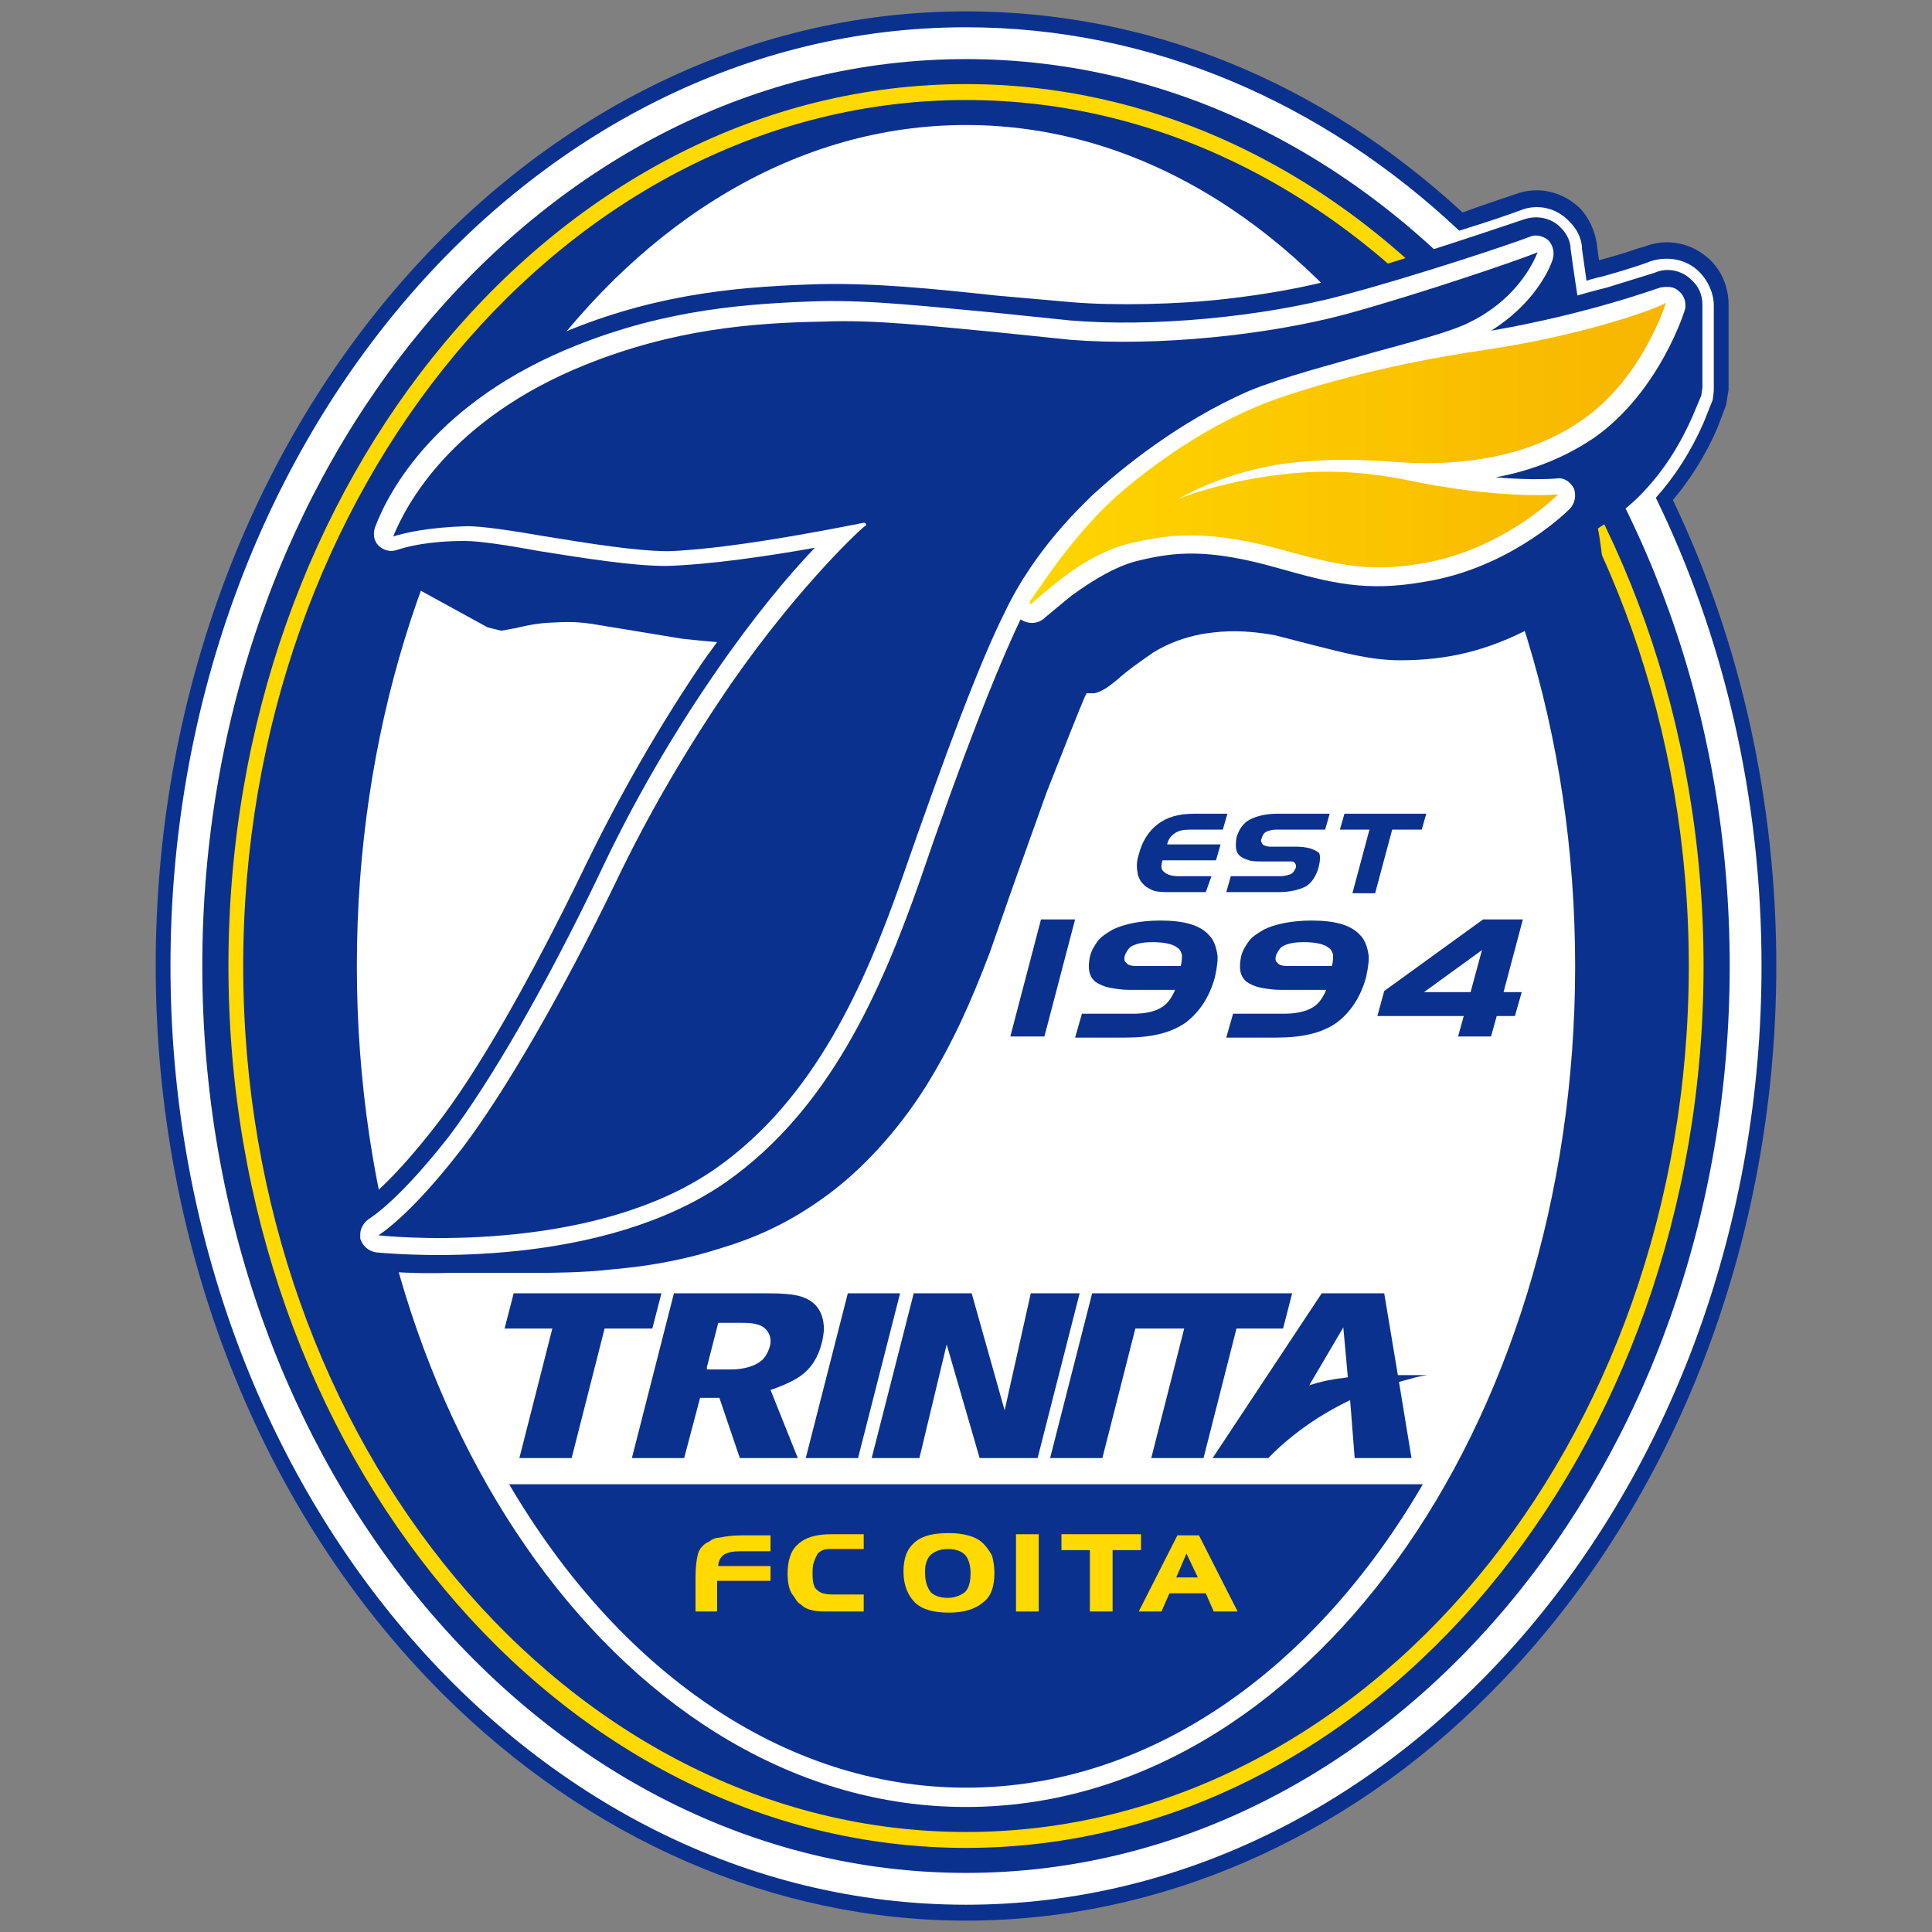 <?xml version="1.0" encoding="utf-8"?>
<!-- Generator: Adobe Illustrator 24.1.0, SVG Export Plug-In . SVG Version: 6.00 Build 0)  -->
<svg version="1.1" id="レイヤー_1" xmlns="http://www.w3.org/2000/svg" xmlns:xlink="http://www.w3.org/1999/xlink" x="0px"
	 y="0px" viewBox="0 0 170 170" style="enable-background:new 0 0 170 170;" xml:space="preserve">
<rect x="0" y="0" width="170" height="170" fill="#808080" stroke="none"/>
<style type="text/css">
	.st0{fill:#0B318F;}
	.st1{fill:#FFFFFF;}
	.st2{fill:#FFD900;}
	.st3{fill:url(#SVGID_1_);}
</style>
<g>
	<g>
		<g>
			<path class="st0" d="M147.2,44c1.6-1.9,2.9-4,3.9-6.3c0,0,0.8-2.1,0.8-2.1c0-0.1,0-0.1,0.2-1.3l0,0c0-0.2,0-1.1,0-7.5
				c0-1.5-0.6-3-1.7-4c-1.5-1.4-3.7-1.9-5.7-1.1l0,0c-0.1,0-0.2,0.1-0.4,0.1c-1.7,0.6-2.9,0.9-3.6,1.1c-0.1-0.7-0.2-1.4-0.2-1.5
				c-0.2-1.2-0.7-2.2-1.4-3c-1.5-1.5-3.7-2.1-5.8-1.3c0,0-3.6,1.2-4.6,1.6C116.1,7.1,101,1,85,1C45.7,1,13.7,38.7,13.7,85
				c0,24.7,9.2,48,25.2,64c12.9,12.9,29.3,20,46.1,20c16.9,0,33.3-7.1,46.1-20c16-16,25.2-39.4,25.2-64
				C156.3,70.7,153.2,56.5,147.2,44z"/>
		</g>
		<path class="st1" d="M145.7,43.8c1.7-1.9,3.1-4.1,4.2-6.6c0,0,0.8-2,0.8-2c0,0,0.1-0.7,0.1-0.9h0l0-7.4c0-1.1-0.5-2.2-1.3-3
			c-1.1-1.1-2.8-1.4-4.3-0.9c-0.2,0.1-1.6,0.6-4.1,1.3c0,0-0.9,0.2-1.5,0.4c-0.1-0.7-0.4-2.8-0.4-2.8c0,0,0,0,0,0h0l0-0.2
			c0,0,0,0,0,0c-0.1-0.9-0.5-1.6-1.1-2.2c-1.1-1.2-2.8-1.6-4.3-1l0,0c-0.8,0.3-2.8,1-5.4,1.8C116.5,9.1,101.4,2.4,85,2.4
			C46.4,2.4,15,39.4,15,85c0,45.6,31.4,82.6,70,82.6c38.6,0,70-37.1,70-82.6C155,70,151.6,55.9,145.7,43.8z"/>
		<path class="st0" d="M85,5.2C47.9,5.2,17.8,40.9,17.8,85c0,44.1,30.1,79.8,67.2,79.8c37.1,0,67.2-35.7,67.2-79.8
			C152.2,40.9,122.1,5.2,85,5.2z M85,159c-29.5,0-53.6-33.2-53.6-74c0-40.8,24-74,53.6-74c29.6,0,53.6,33.2,53.6,74
			C138.6,125.8,114.6,159,85,159z"/>
		<path class="st2" d="M20.1,85c0,42.8,29.1,77.6,64.9,77.6c35.8,0,64.9-34.8,64.9-77.6c0-42.8-29.1-77.6-64.9-77.6
			C49.2,7.4,20.1,42.2,20.1,85z M21.4,85C21.4,43,50,8.8,85,8.8c35,0,63.6,34.2,63.6,76.2c0,42-28.5,76.2-63.6,76.2
			C50,161.2,21.4,127,21.4,85z"/>
		<g>
			<polygon class="st0" points="74.6,113.8 70.9,128.3 75.5,128.3 79.2,113.8 			"/>
			<polygon class="st0" points="90.7,113.8 88.4,124.1 85.5,113.8 80.4,113.8 76.7,128.3 80.9,128.3 83.3,118.3 86.2,128.3 
				91.3,128.3 95,113.8 			"/>
			<polygon class="st0" points="96.1,113.8 92.4,128.3 97,128.3 99.9,116.9 104.2,116.9 101.3,128.3 105.9,128.3 108.8,116.9 
				112.9,116.9 113.7,113.8 			"/>
			<path class="st0" d="M59.3,113.8l-3.7,14.5h4.6l1.4-5.3h1.7l1.8,5.3h5.1l-2.4-6c0,0,1.6-0.5,2.6-1.2c1-0.7,1.6-1.7,1.9-2.9
				c0.1-0.3,0.2-1.1,0.2-1.2c0-0.8-0.2-2.2-1.7-2.8c-0.9-0.4-2.5-0.4-3.8-0.4H59.3z M63.2,116.4L63.2,116.4l2.1,0
				c0.6,0,1.7,0,2.2,0.7c0.3,0.4,0.4,0.9,0.2,1.5c-0.2,0.6-0.5,1-0.8,1.2c-0.8,0.6-2,0.7-2.5,0.7h-2.2l0-0.2l0,0L63.2,116.4z"/>
			<path class="st0" d="M116.3,113.8l-9.6,14.5c0,0,4.9,0,4.9,0c0.2-0.2,2.5-2.7,6.4-4.7l0.8-0.4l0.4,5.1h5l-1.1-6.7
				c0,0,0.7-0.2,1.1-0.3c0.6-0.2,1.4-0.3,1.4-0.3s-0.8,0-1.4,0c-0.4,0-1.2,0-1.2,0l-1.2-7.2H116.3z M118.2,116.8l0.4,4.4l-0.1,0
				c-0.5,0.1-0.9,0.1-1.3,0.2c-0.8,0.1-2,0.5-2,0.5L118.2,116.8z"/>
			<polygon class="st0" points="45.2,113.8 44.4,116.9 48.6,116.9 45.7,128.3 50.3,128.3 53.2,116.9 57.4,116.9 58.2,113.8 			"/>
		</g>
		<path class="st0" d="M85,157.3c16.2,0,30.7-10.4,40.2-26.7H44.8C54.3,146.8,68.8,157.3,85,157.3z"/>
		<g>
			<path class="st2" d="M67.7,139.1h-4.6v2.7h-1.9v-3.1c0-0.8,0.1-1.5,0.2-1.9c0.1-0.4,0.3-0.7,0.7-1c0.2-0.1,0.4-0.2,0.5-0.3
				c0.2-0.1,0.4-0.2,0.7-0.2c0.5-0.1,1.1-0.2,1.9-0.2h2.6v1.4h-2.7c-0.6,0-1.1,0.1-1.4,0.3c-0.3,0.2-0.5,0.6-0.5,1h4.6V139.1z"/>
			<path class="st2" d="M76,141.8H73c-0.6,0-1.1,0-1.5-0.1c-0.4-0.1-0.7-0.2-1-0.5c-0.2-0.1-0.4-0.3-0.5-0.5
				c-0.1-0.2-0.3-0.4-0.4-0.6c-0.2-0.4-0.3-1-0.3-1.6c0-1.2,0.3-2.1,0.9-2.6c0.6-0.6,1.6-0.9,2.9-0.9H76v1.3h-2.8
				c-0.3,0-0.6,0-0.8,0.1c-0.2,0.1-0.4,0.2-0.5,0.4c-0.1,0.2-0.2,0.4-0.3,0.7c-0.1,0.3-0.1,0.6-0.1,1c0,0.7,0.1,1.2,0.4,1.4
				c0.3,0.3,0.7,0.4,1.4,0.4H76V141.8z"/>
			<path class="st2" d="M87.5,138.4c0,1.2-0.3,2.1-1,2.6c-0.7,0.6-1.7,0.9-3,0.9c-1.4,0-2.4-0.3-3-0.9c-0.6-0.6-1-1.5-1-2.7
				c0-1.2,0.3-2,1-2.6c0.7-0.6,1.7-0.8,3-0.8s2.4,0.3,3,0.9c0.3,0.3,0.6,0.7,0.8,1.1C87.4,137.3,87.5,137.8,87.5,138.4z M85.4,138.4
				c0-0.7-0.2-1.3-0.5-1.6c-0.3-0.3-0.8-0.5-1.5-0.5c-0.7,0-1.1,0.2-1.5,0.5c-0.2,0.2-0.3,0.4-0.4,0.7c-0.1,0.3-0.1,0.6-0.1,0.9
				c0,0.8,0.2,1.3,0.5,1.7c0.3,0.3,0.8,0.5,1.5,0.5c0.6,0,1.1-0.2,1.5-0.5C85.3,139.7,85.4,139.1,85.4,138.4z"/>
			<path class="st2" d="M91.4,141.8h-2V135h2V141.8z"/>
			<path class="st2" d="M100.4,136.4h-2.5v5.4h-2l0-5.4h-2.5V135h7V136.4z"/>
			<path class="st2" d="M108.9,141.8h-2.1l-0.7-1.6h-3.2l-0.7,1.6h-2l3.4-6.7h1.9L108.9,141.8z M105.4,138.8l-1-2.1l-0.9,2.1H105.4z
				"/>
		</g>
		<g>
			<path class="st0" d="M148.8,24.6c-0.8-0.8-2.1-1.1-3.2-0.6c0,0-4.2,1.3-4.2,1.3s-1.6,0.4-2.6,0.7c-0.2-1.2-0.6-4.1-0.6-4.1
				c0-0.6-0.3-1.3-0.8-1.8c-0.8-0.9-2.1-1.2-3.3-0.8h0c-1.8,0.6-10,3.4-16.4,5.2c-2.9,0.8-6.3,1.4-9.8,1.8
				c-4.3,0.5-9.8,0.6-13.5,0.3l-6.8-0.6c-5.5-0.6-10.6-1.1-15.4-1c-6.6,0.2-13.8,0.7-22,4C37.4,34.3,33,42.7,31.7,46
				c0,0-0.2,1.1-0.2,1.1c0,0.8,0.3,1.6,0.8,2.1l1.3,0.9c0,0,9.3,5.1,9.3,5.1c0,0,1.2,0.3,1.2,0.3l1.1-0.2c0.2,0,1.4-0.4,3-0.5
				c1.8-0.1,2.5-0.1,3.9,0.1l7.9,1.3c0,0,1.8,0.2,3.1,0.3c-0.6,0.8-1.3,1.8-1.3,1.8C58,63.9,54.5,70,51.4,76.4
				c-4.7,9.7-9.4,18-13.1,22.7c-3.5,4.5-5.7,6.3-6.7,7c-0.9,0.6-1.4,1.5-1.4,2.6c0,0,0.1,0.6,0.1,0.6c0.3,1.4,1.4,2.4,2.7,2.5
				c1.1,0.1,3.5,0.3,6.6,0.2h8.1c0.1,0,3.7,0,6.1-0.3c2.3-0.2,5.6-0.6,9.4-1.8c3.7-1.1,6.5-2.5,9.4-4.6c3.2-2.3,6.4-5.8,8.8-9.6
				c2.5-4,4.1-7.7,5.7-11.9c0,0,0,0,0,0l2.1-6l2.9-8.1c1.7-4.3,2.8-7.1,3.4-8.5c0,0,0.1-0.1,0.1-0.2c0.3,0,0.7,0,0.7,0
				c0.9-0.2,1.6-0.9,1.9-1.1c1.1-1,2.3-1.8,3.3-2.5c1.3-0.8,2.7-1.3,4.2-1.6c1.3-0.2,3.2-0.5,6.5,0.1c0,0,3.5,0.9,3.5,0.9
				c2.4,0.6,4.9,1.3,7.5,1.3c4.3,0,7.8-0.9,11.6-2.9c3.2-1.7,5.1-3.6,5.4-3.9c0.5-0.5,0.8-1.2,0.8-2c0-0.1-0.2-1.9-0.4-2.8
				c0.8-0.5,2.4-1.6,3.6-2.8c2-2,3.5-4.3,4.7-7c0,0,0.8-1.9,0.8-1.9c0,0,0.1-0.7,0.1-0.7c0,0.1,0-7.3,0-7.3
				C149.8,26,149.5,25.2,148.8,24.6z"/>
			<path class="st1" d="M147.7,25.6c-0.4-0.4-1-0.4-1.6-0.3c-0.1,0-6.2,2.3-14.9,3.8c3.7-2.3,5.1-5.3,5.4-6.2
				c0.2-0.6,0.1-1.2-0.3-1.7c-0.4-0.4-1.1-0.6-1.6-0.4c-1.8,0.7-10.2,3.5-16.6,5.2c-7.1,1.9-16.7,2.8-23.9,2.2c0,0-6.8-0.7-6.8-0.7
				c-5.5-0.5-10.6-1.1-15.2-1c-6.4,0.2-13.5,0.7-21.5,3.9c-12.3,4.9-16.5,12.8-17.7,16c-0.2,0.6-0.1,1.2,0.3,1.6
				c0.4,0.4,1,0.6,1.6,0.4c0.9-0.3,2.8-0.8,6-0.8c1.3,0,3.9,0.4,6.6,0.9c3.8,0.6,8.1,1.3,11.1,1.3c3.8-0.1,9.2-0.9,13.1-1.6
				c-2.3,2.4-5.4,6.1-8.7,10.9c-3.8,5.5-7.3,11.5-10.3,17.9c-4.7,9.8-9.5,18.1-13.2,23c-3.6,4.6-6,6.6-7.1,7.3
				c-0.4,0.3-0.7,0.8-0.7,1.3c0,0.1,0,0.3,0,0.4c0.2,0.6,0.7,1.1,1.4,1.2c3.2,0.3,19.9,1.4,30.8-6.2c9.1-6.4,13.6-16.8,16.9-26.1
				c3.9-11.4,6.9-19,9-23.4c0,0,0,0,0,0c0,0,0,0,0,0c0,0,0,0,0,0c0.6,0.4,1.5,0.5,2.2-0.2c0.1-0.1,2.3-1.9,2.3-1.9
				c2.2-1.6,4.2-2.7,6-3.1c3-0.7,5.9-1.1,12.2,0.7c4.6,1.3,7.7,2.1,12.8,1.2c7-1.1,11.9-5.5,12.8-6.4c0.5-0.5,0.6-1.2,0.4-1.8
				c-0.3-0.6-0.9-1-1.5-0.9c0,0-2,0.2-5.4-0.1c3.3-0.6,6.2-1.8,8.7-3.5c5.8-4.1,8-11.3,8-11.4c0-0.1,0-0.2,0-0.3
				C148.3,26.4,148.1,25.9,147.7,25.6z"/>
			<path class="st0" d="M118.6,27.6c-7,1.9-16.8,2.9-24.4,2.3l-6.8-0.7c-5.4-0.5-10.5-1.1-15-0.9c-6.3,0.1-13.2,0.7-20.9,3.8
				c-11.9,4.8-15.8,12.4-16.9,15.1c1-0.3,3-0.8,6.5-0.9c1.4,0,4,0.4,6.9,0.9c3.7,0.6,8,1.3,10.8,1.3C65,48.3,75.9,46,76,46
				c0.1,0,0.1,0,0.2,0.1c0,0,0,0,0,0.1c0,0,0,0.1-0.1,0.1c-0.1,0-5.7,5.1-11.8,13.9c-3.7,5.4-7.2,11.3-10.2,17.6
				c-4.8,9.9-9.7,18.3-13.4,23.2c-3.7,4.8-6.2,6.9-7.4,7.7c2.9,0.3,19.3,1.4,29.7-5.9c8.7-6.1,13.1-16.2,16.3-25.3
				c4-11.5,6.9-19.2,9.1-23.6c2.7-5.7,7-9.6,7.8-10.4c2.4-2.2,7.5-6.4,13.7-9.1c2.9-1.2,7.2-2.3,11-3.4c3.3-0.9,6.3-1.7,7.9-2.4
				c4.5-2,6.1-5.4,6.5-6.4C133.6,22.9,125.1,25.8,118.6,27.6z"/>
			
				<linearGradient id="SVGID_1_" gradientUnits="userSpaceOnUse" x1="2804.561" y1="1271.214" x2="2898.331" y2="1271.214" gradientTransform="matrix(0.655 0 0 0.655 -1751.706 -792.578)">
				<stop  offset="0" style="stop-color:#FFD900"/>
				<stop  offset="1" style="stop-color:#F8B500"/>
			</linearGradient>
			<path class="st3" d="M130.6,30.8c-9.6,1.4-16.4,3.6-19.1,4.6c-5.4,2.1-10.1,5.5-13.3,8.3c-2,1.8-4.1,4.3-5.6,6.4
				c-0.8,1.1-1.8,2.6-1.9,2.7c-0.1,0.1-0.1,0.3-0.1,0.3c0.1,0.1,0.2,0,0.3-0.1c0.2-0.2,1.5-1.3,2.4-2c1.8-1.4,4.1-2.8,6.6-3.3
				c3.2-0.7,6.5-1.1,13,0.7c4.4,1.2,7.3,2,12.1,1.2c6.8-1.1,11.5-5.5,12-6c0,0,0.1-0.1,0.1-0.1s-5,0.5-13.5-1.3
				c-4.6-0.9-8.1-0.8-11.3-0.4c-5.3,0.7-8.6,2.1-8.6,2.1s3.4-2.1,8.6-3c2.6-0.4,5.8-0.6,9.8-0.3c7,0.6,12.8-0.6,17.2-3.7
				c5.3-3.7,7.3-10.3,7.3-10.3C146.7,26.8,140.1,29.4,130.6,30.8z"/>
		</g>
		<g>
			<path class="st0" d="M106.1,78.5h-3c-0.6,0-1.1,0-1.5-0.1c-0.3-0.1-0.7-0.3-0.9-0.5c-0.2-0.2-0.3-0.3-0.4-0.5
				c-0.1-0.2-0.2-0.4-0.2-0.6c-0.1-0.5-0.1-1,0.1-1.6c0.3-1.2,0.9-2.1,1.7-2.7c0.8-0.6,1.8-0.9,3.2-0.9h2.9l-0.4,1.4h-2.9
				c-0.6,0-1,0.1-1.3,0.3c-0.3,0.2-0.6,0.5-0.7,1l4.7,0l-0.4,1.4h-4.7c-0.1,0.2-0.1,0.5-0.1,0.6c0,0.2,0.1,0.3,0.2,0.4
				c0.2,0.2,0.6,0.4,1.3,0.4h2.9L106.1,78.5z"/>
			<path class="st0" d="M116,76.4c-0.2,0.7-0.6,1.3-1.1,1.6c-0.6,0.3-1.4,0.5-2.4,0.5h-4.6l0.4-1.4h4.3c0.4,0,0.8-0.1,1-0.2
				c0.2-0.1,0.3-0.3,0.4-0.5c0.1-0.2,0-0.4-0.1-0.5c-0.1-0.1-0.2-0.1-0.3-0.1c-0.1,0-0.3,0-0.5,0h-2c-0.5,0-0.9,0-1.2-0.1
				c-0.3-0.1-0.6-0.2-0.8-0.4c-0.4-0.3-0.4-0.9-0.3-1.6c0.2-0.7,0.6-1.3,1.2-1.6c0.6-0.3,1.4-0.5,2.4-0.5h4.6l-0.4,1.4l-4.3,0
				c-0.4,0-0.7,0.1-0.9,0.2c-0.2,0.1-0.3,0.3-0.4,0.6c-0.1,0.2,0,0.3,0.1,0.5c0.1,0.1,0.4,0.2,0.7,0.2h2.2c1,0,1.6,0.2,2,0.5
				C116.2,75.1,116.2,75.7,116,76.4z"/>
			<path class="st0" d="M125.1,73h-2.6l-1.5,5.6h-2l1.5-5.6h-2.6l0.4-1.4h7.2L125.1,73z"/>
			<path class="st0" d="M91.9,91.2h-3l2.7-10.3h3L91.9,91.2z"/>
			<path class="st0" d="M106.9,86c-0.5,1.8-1.4,3.1-2.6,4c-1.3,0.9-3,1.3-5.3,1.3h-4.4l0.6-2.1h4.5c1.1,0,1.9-0.2,2.4-0.5
				c0.6-0.3,1-0.9,1.3-1.6h-4c-0.7,0-1.3-0.1-1.8-0.2c-0.5-0.1-0.9-0.3-1.2-0.5c-0.6-0.5-0.7-1.2-0.5-2.2c0.1-0.5,0.4-1,0.7-1.4
				c0.3-0.4,0.8-0.7,1.3-1c1-0.5,2.5-0.8,4.2-0.8c2.1,0,3.5,0.4,4.3,1.3c0.4,0.4,0.6,1,0.7,1.6C107.2,84.3,107.1,85.1,106.9,86z
				 M103.9,85c0.1-0.4,0.1-0.7,0.1-1c-0.1-0.3-0.2-0.5-0.4-0.6c-0.3-0.3-1.1-0.5-2.2-0.5c-0.7,0-1.3,0.1-1.7,0.3
				c-0.3,0.1-0.5,0.4-0.7,0.8c-0.1,0.3-0.1,0.6,0.1,0.7c0.1,0.2,0.4,0.3,0.9,0.3H103.9z"/>
			<path class="st0" d="M120.2,86c-0.5,1.8-1.4,3.1-2.6,4c-1.3,0.9-3,1.3-5.3,1.3h-4.4l0.6-2.1h4.5c1,0,1.9-0.2,2.4-0.5
				c0.6-0.3,1-0.9,1.3-1.6h-4c-0.7,0-1.3-0.1-1.8-0.2c-0.5-0.1-0.9-0.3-1.2-0.5c-0.6-0.5-0.7-1.2-0.5-2.2c0.1-0.5,0.4-1,0.7-1.4
				c0.3-0.4,0.8-0.7,1.3-1c1-0.5,2.5-0.8,4.2-0.8c2.1,0,3.5,0.4,4.3,1.3c0.4,0.4,0.6,1,0.7,1.6C120.5,84.3,120.4,85.1,120.2,86z
				 M117.2,85c0.1-0.4,0.1-0.7,0.1-1c-0.1-0.3-0.2-0.5-0.4-0.6c-0.3-0.3-1.1-0.5-2.2-0.5c-0.7,0-1.3,0.1-1.7,0.3
				c-0.3,0.1-0.5,0.4-0.7,0.8c-0.1,0.3-0.1,0.6,0.1,0.7c0.1,0.2,0.4,0.3,0.9,0.3H117.2z"/>
			<path class="st0" d="M133.3,89.4h-1.6l-0.5,1.8h-2.9l0.5-1.8h-7.6l0.6-2.2l8.7-6.3h3.5l-1.7,6.4h1.6L133.3,89.4z M129.4,87.3
				l1-3.7l-5.1,3.7H129.4z"/>
		</g>
	</g>
</g>
</svg>
